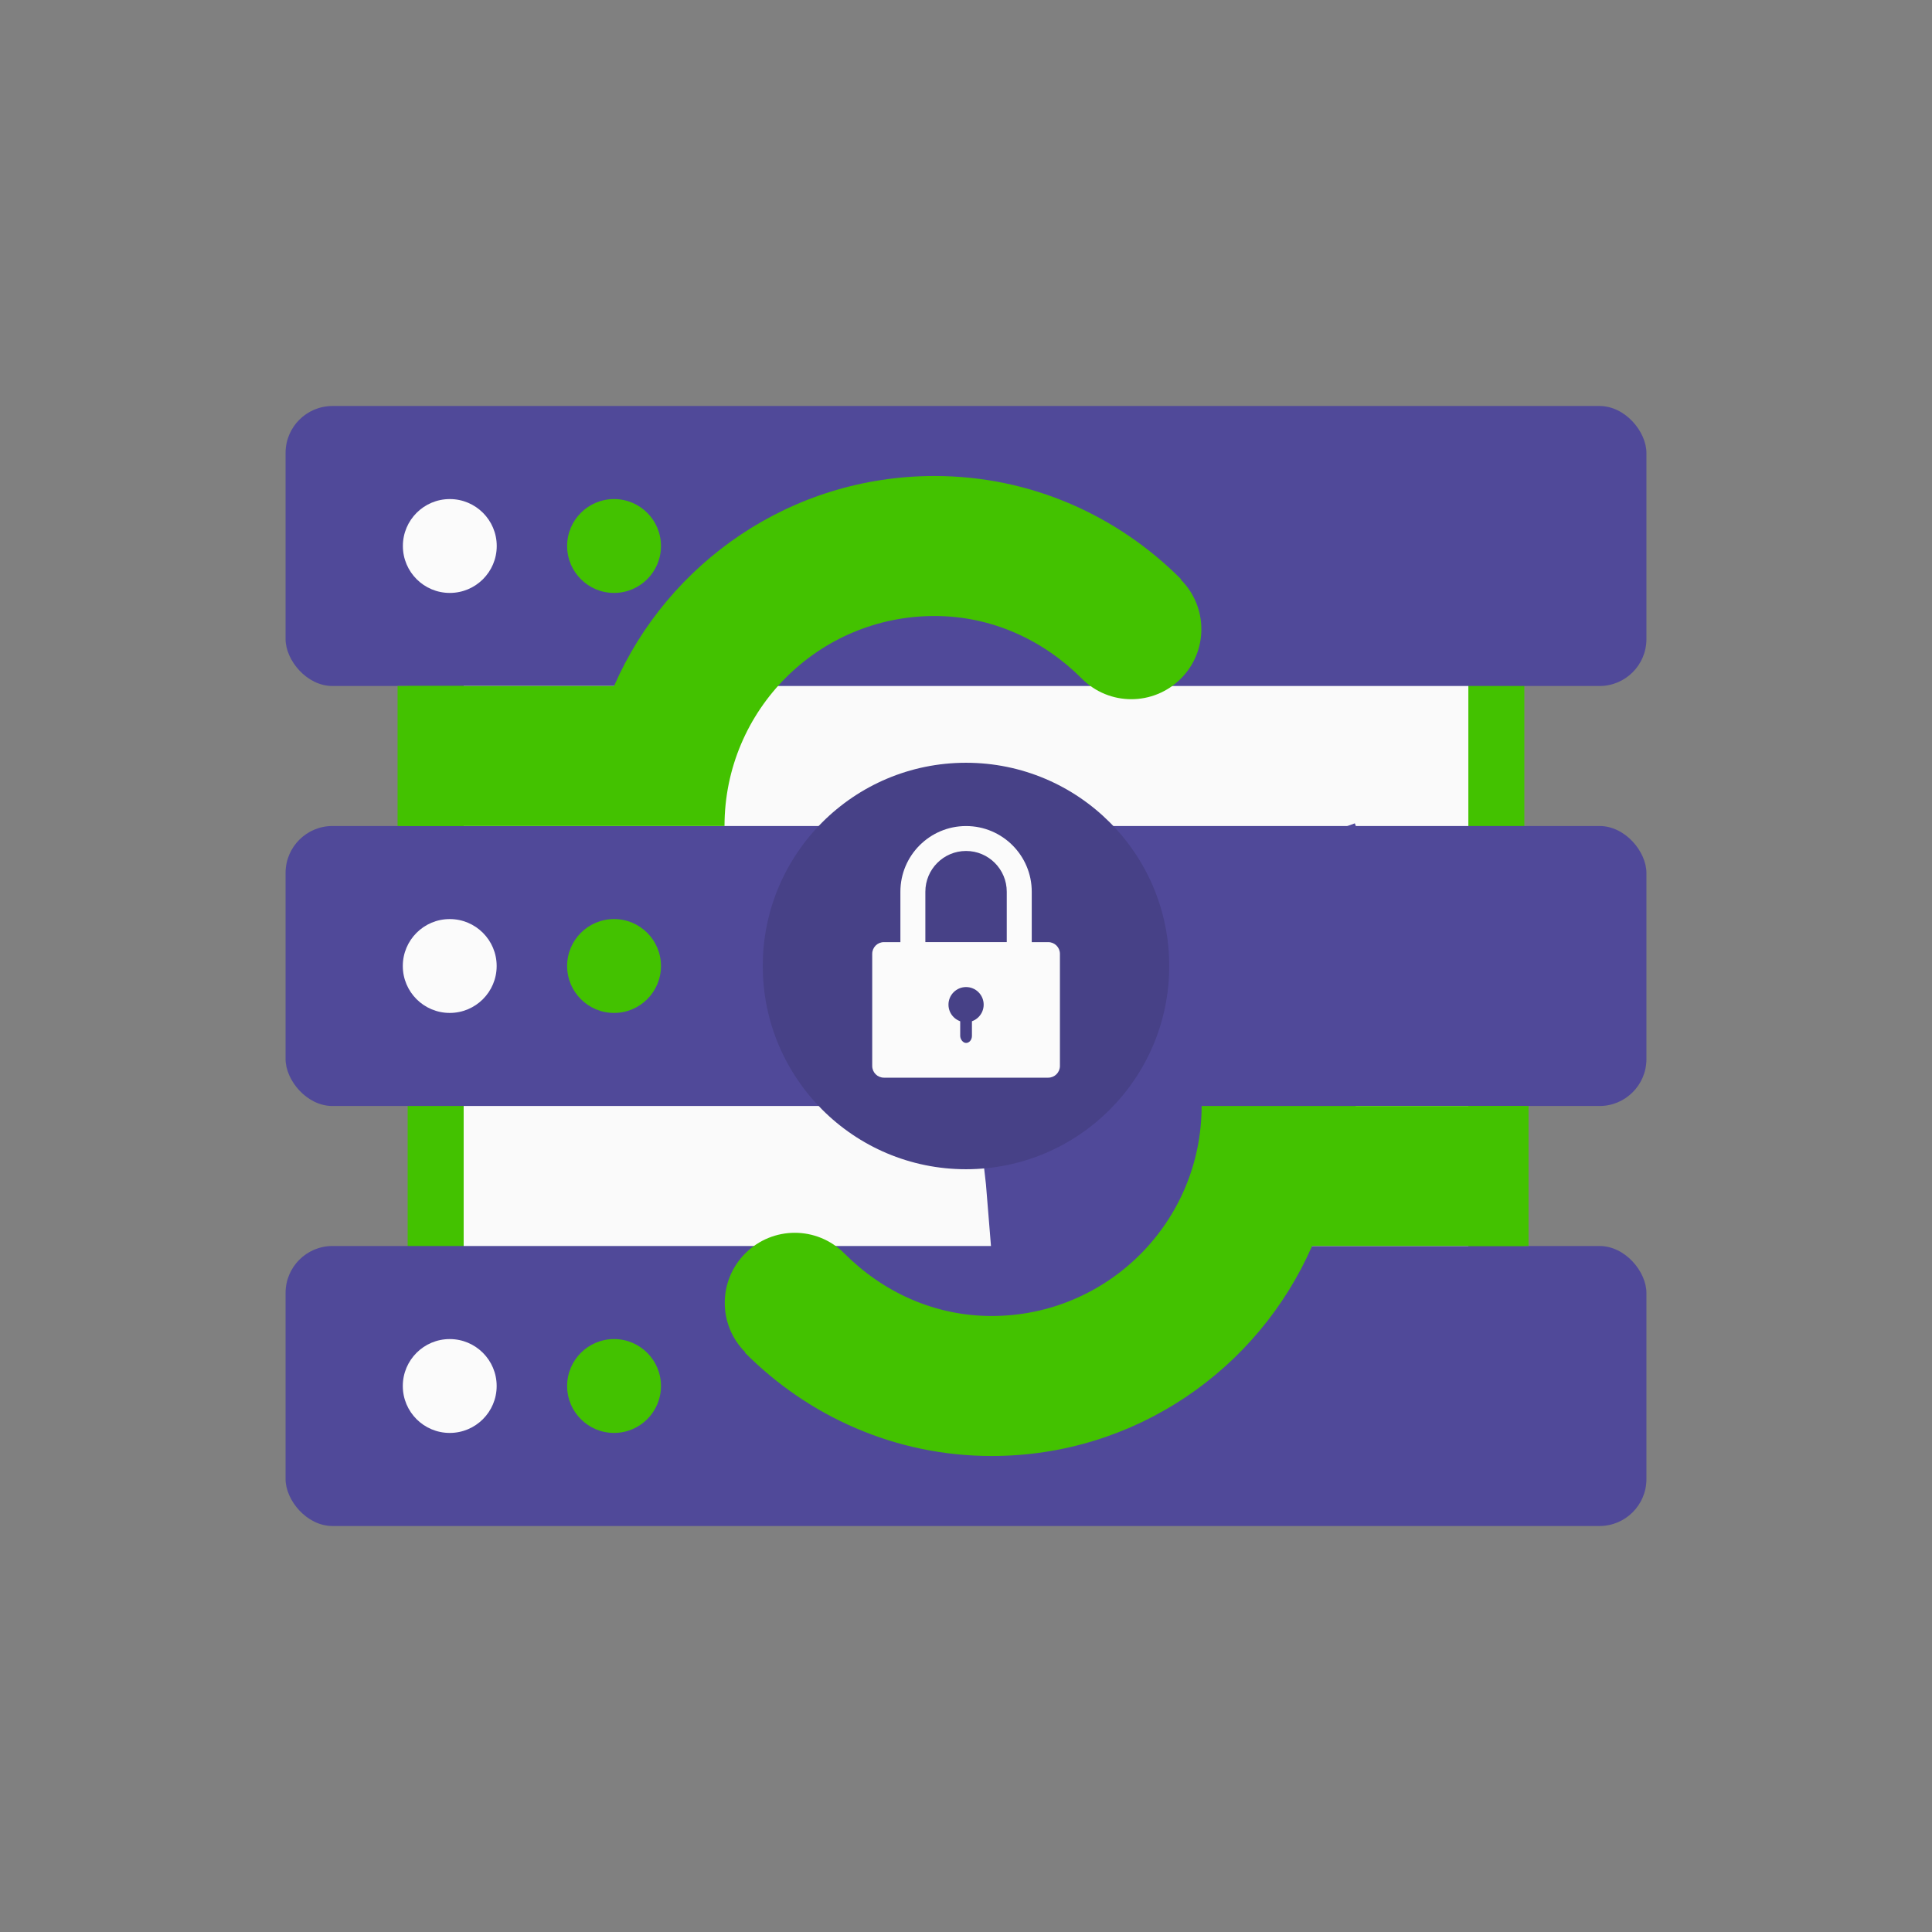 <?xml version="1.0" encoding="UTF-8"?> <svg xmlns="http://www.w3.org/2000/svg" width="138" height="138" viewBox="0 0 138 138" id="svg-on-premise"><rect x="0" y="0" width="138" height="138" fill="#808080" stroke="none"/><rect style="display:inline;opacity:1;fill:#fafafa;fill-opacity:1;stroke:#43c200;stroke-width:4;stroke-miterlimit:10;stroke-dasharray:none;stroke-opacity:1" id="svg-on-premise-greenRect" width="75.763" height="69.059" x="31.119" y="36.97"></rect><rect ry="3.352" rx="3.352" y="29" x="20.398" height="20" width="97.204" style="opacity:1;fill:#504999;fill-opacity:1;stroke:none;stroke-width:1.652;stroke-miterlimit:4;stroke-dasharray:none;stroke-opacity:1" id="svg-on-premise-serverPurpleRect1"></rect><rect ry="3.352" rx="3.352" style="opacity:1;fill:#504999;fill-opacity:1;stroke:none;stroke-width:1.652;stroke-miterlimit:4;stroke-dasharray:none;stroke-opacity:1" width="97.204" height="20" x="20.398" y="59" id="svg-on-premise-serverPurpleRect2"></rect><rect ry="3.352" rx="3.352" y="89" x="20.398" height="20" width="97.204" style="opacity:1;fill:#504999;fill-opacity:1;stroke:none;stroke-width:1.652;stroke-miterlimit:4;stroke-dasharray:none;stroke-opacity:1" id="svg-on-premise-serverPurpleRect3"></rect><circle r="3.352" cy="39" cx="32.129" id="svg-on-premise-serverIndicatorWhite1" style="display:inline;opacity:1;fill:#fbfbfb;fill-opacity:1;stroke:none;stroke-width:1.676;stroke-miterlimit:4;stroke-dasharray:none;stroke-opacity:1"></circle><circle style="display:inline;opacity:1;fill:#fbfbfb;fill-opacity:1;stroke:none;stroke-width:1.676;stroke-miterlimit:4;stroke-dasharray:none;stroke-opacity:1" id="svg-on-premise-serverIndicatorWhite2" cx="32.124" cy="69" r="3.352"></circle><circle r="3.352" cy="99" cx="32.124" id="svg-on-premise-serverIndicatorWhite3" style="display:inline;opacity:1;fill:#fbfbfb;fill-opacity:1;stroke:none;stroke-width:1.676;stroke-miterlimit:4;stroke-dasharray:none;stroke-opacity:1"></circle><circle style="display:inline;opacity:1;fill:#43c200;fill-opacity:1;stroke:none;stroke-width:1.676;stroke-miterlimit:4;stroke-dasharray:none;stroke-opacity:1" id="svg-on-premise-serverIndicatorGreen1" cx="43.861" cy="39" r="3.352"></circle><circle r="3.352" cy="69" cx="43.861" id="svg-on-premise-serverIndicatorGreen2" style="display:inline;opacity:1;fill:#43c200;fill-opacity:1;stroke:none;stroke-width:1.676;stroke-miterlimit:4;stroke-dasharray:none;stroke-opacity:1"></circle><circle style="display:inline;opacity:1;fill:#43c200;fill-opacity:1;stroke:none;stroke-width:1.676;stroke-miterlimit:4;stroke-dasharray:none;stroke-opacity:1" id="svg-on-premise-serverIndicatorGreen3" cx="43.861" cy="99" r="3.352"></circle><circle style="opacity:1;fill:none;fill-opacity:1;stroke:#504999;stroke-width:16;stroke-miterlimit:0;stroke-dasharray:32, 96;stroke-dashoffset:0;stroke-opacity:1" id="svg-on-premise-locker-spinning" cx="69" cy="69" r="21.588"></circle><path id="svg-on-premise-greenSemiCircleBottom" d="m 85.83,79 c 0,8.285 -6.715,15 -15,15 -4.14,0 -7.815,-1.755 -10.525,-4.475 -1.955,-1.96 -5.115,-1.955 -7.07,0 -1.955,1.955 -1.955,5.115 0,7.07 l -0.025,0.025 c 4.515,4.535 10.715,7.38 17.62,7.38 10.25,0 19.03,-6.175 22.89,-15 H 109.182 V 79 Z" style="display:inline;fill:#43c200;fill-opacity:1;stroke:none;stroke-width:5"></path><path style="display:inline;fill:#43c200;fill-opacity:1;stroke:none;stroke-width:5" d="m 51.751,59 c 0,-8.285 6.715,-15 15,-15 4.14,0 7.815,1.755 10.525,4.475 1.955,1.96 5.115,1.955 7.07,0 1.955,-1.955 1.955,-5.115 0,-7.07 l 0.025,-0.025 C 79.856,36.845 73.656,34 66.751,34 c -10.25,0 -19.03,6.175 -22.89,15 H 28.399 v 10 z" id="svg-on-premise-greenSemiCircleTop"></path><circle r="14.517" cy="69" cx="69" id="svg-on-premise-locker-circle" style="opacity:1;fill:#474187;fill-opacity:1;stroke:none;stroke-width:1.564;stroke-miterlimit:4;stroke-dasharray:none;stroke-opacity:1"></circle><g id="svg-on-premise-locker" transform="matrix(1.676,0,0,1.676,-66.751,-352.307)"><path d="m 81,150.412 c -1.545,0 -2.799,1.254 -2.799,2.799 v 2.148 H 77.5 c -0.277,0 -0.5,0.223 -0.5,0.5 v 4.777 c 0,0.277 0.223,0.5 0.5,0.5 h 7 c 0.277,0 0.5,-0.223 0.5,-0.5 v -4.777 c 0,-0.277 -0.223,-0.5 -0.5,-0.5 h -0.701 v -2.148 c 0,-1.545 -1.254,-2.799 -2.799,-2.799 z m 0,1.062 c 0.957,0 1.734,0.779 1.734,1.736 v 2.148 h -3.469 v -2.148 c 0,-0.957 0.777,-1.736 1.734,-1.736 z" style="display:inline;fill:#fbfbfb;fill-opacity:1;stroke:none;stroke-width:0.56" transform="translate(0,95)" id="path22"></path><circle style="display:inline;opacity:1;fill:#474187;fill-opacity:1;stroke:none;stroke-width:0.375;stroke-miterlimit:4;stroke-dasharray:none;stroke-opacity:1" cx="81" cy="158.024" r="0.75" transform="translate(0,95)" id="circle24"></circle><rect rx="0.3" y="253.013" x="80.75" height="1.643" width="0.5" style="opacity:1;fill:#474187;fill-opacity:1;stroke:none;stroke-width:1.831;stroke-miterlimit:4;stroke-dasharray:none;stroke-opacity:1" id="rect26"></rect></g></svg> 